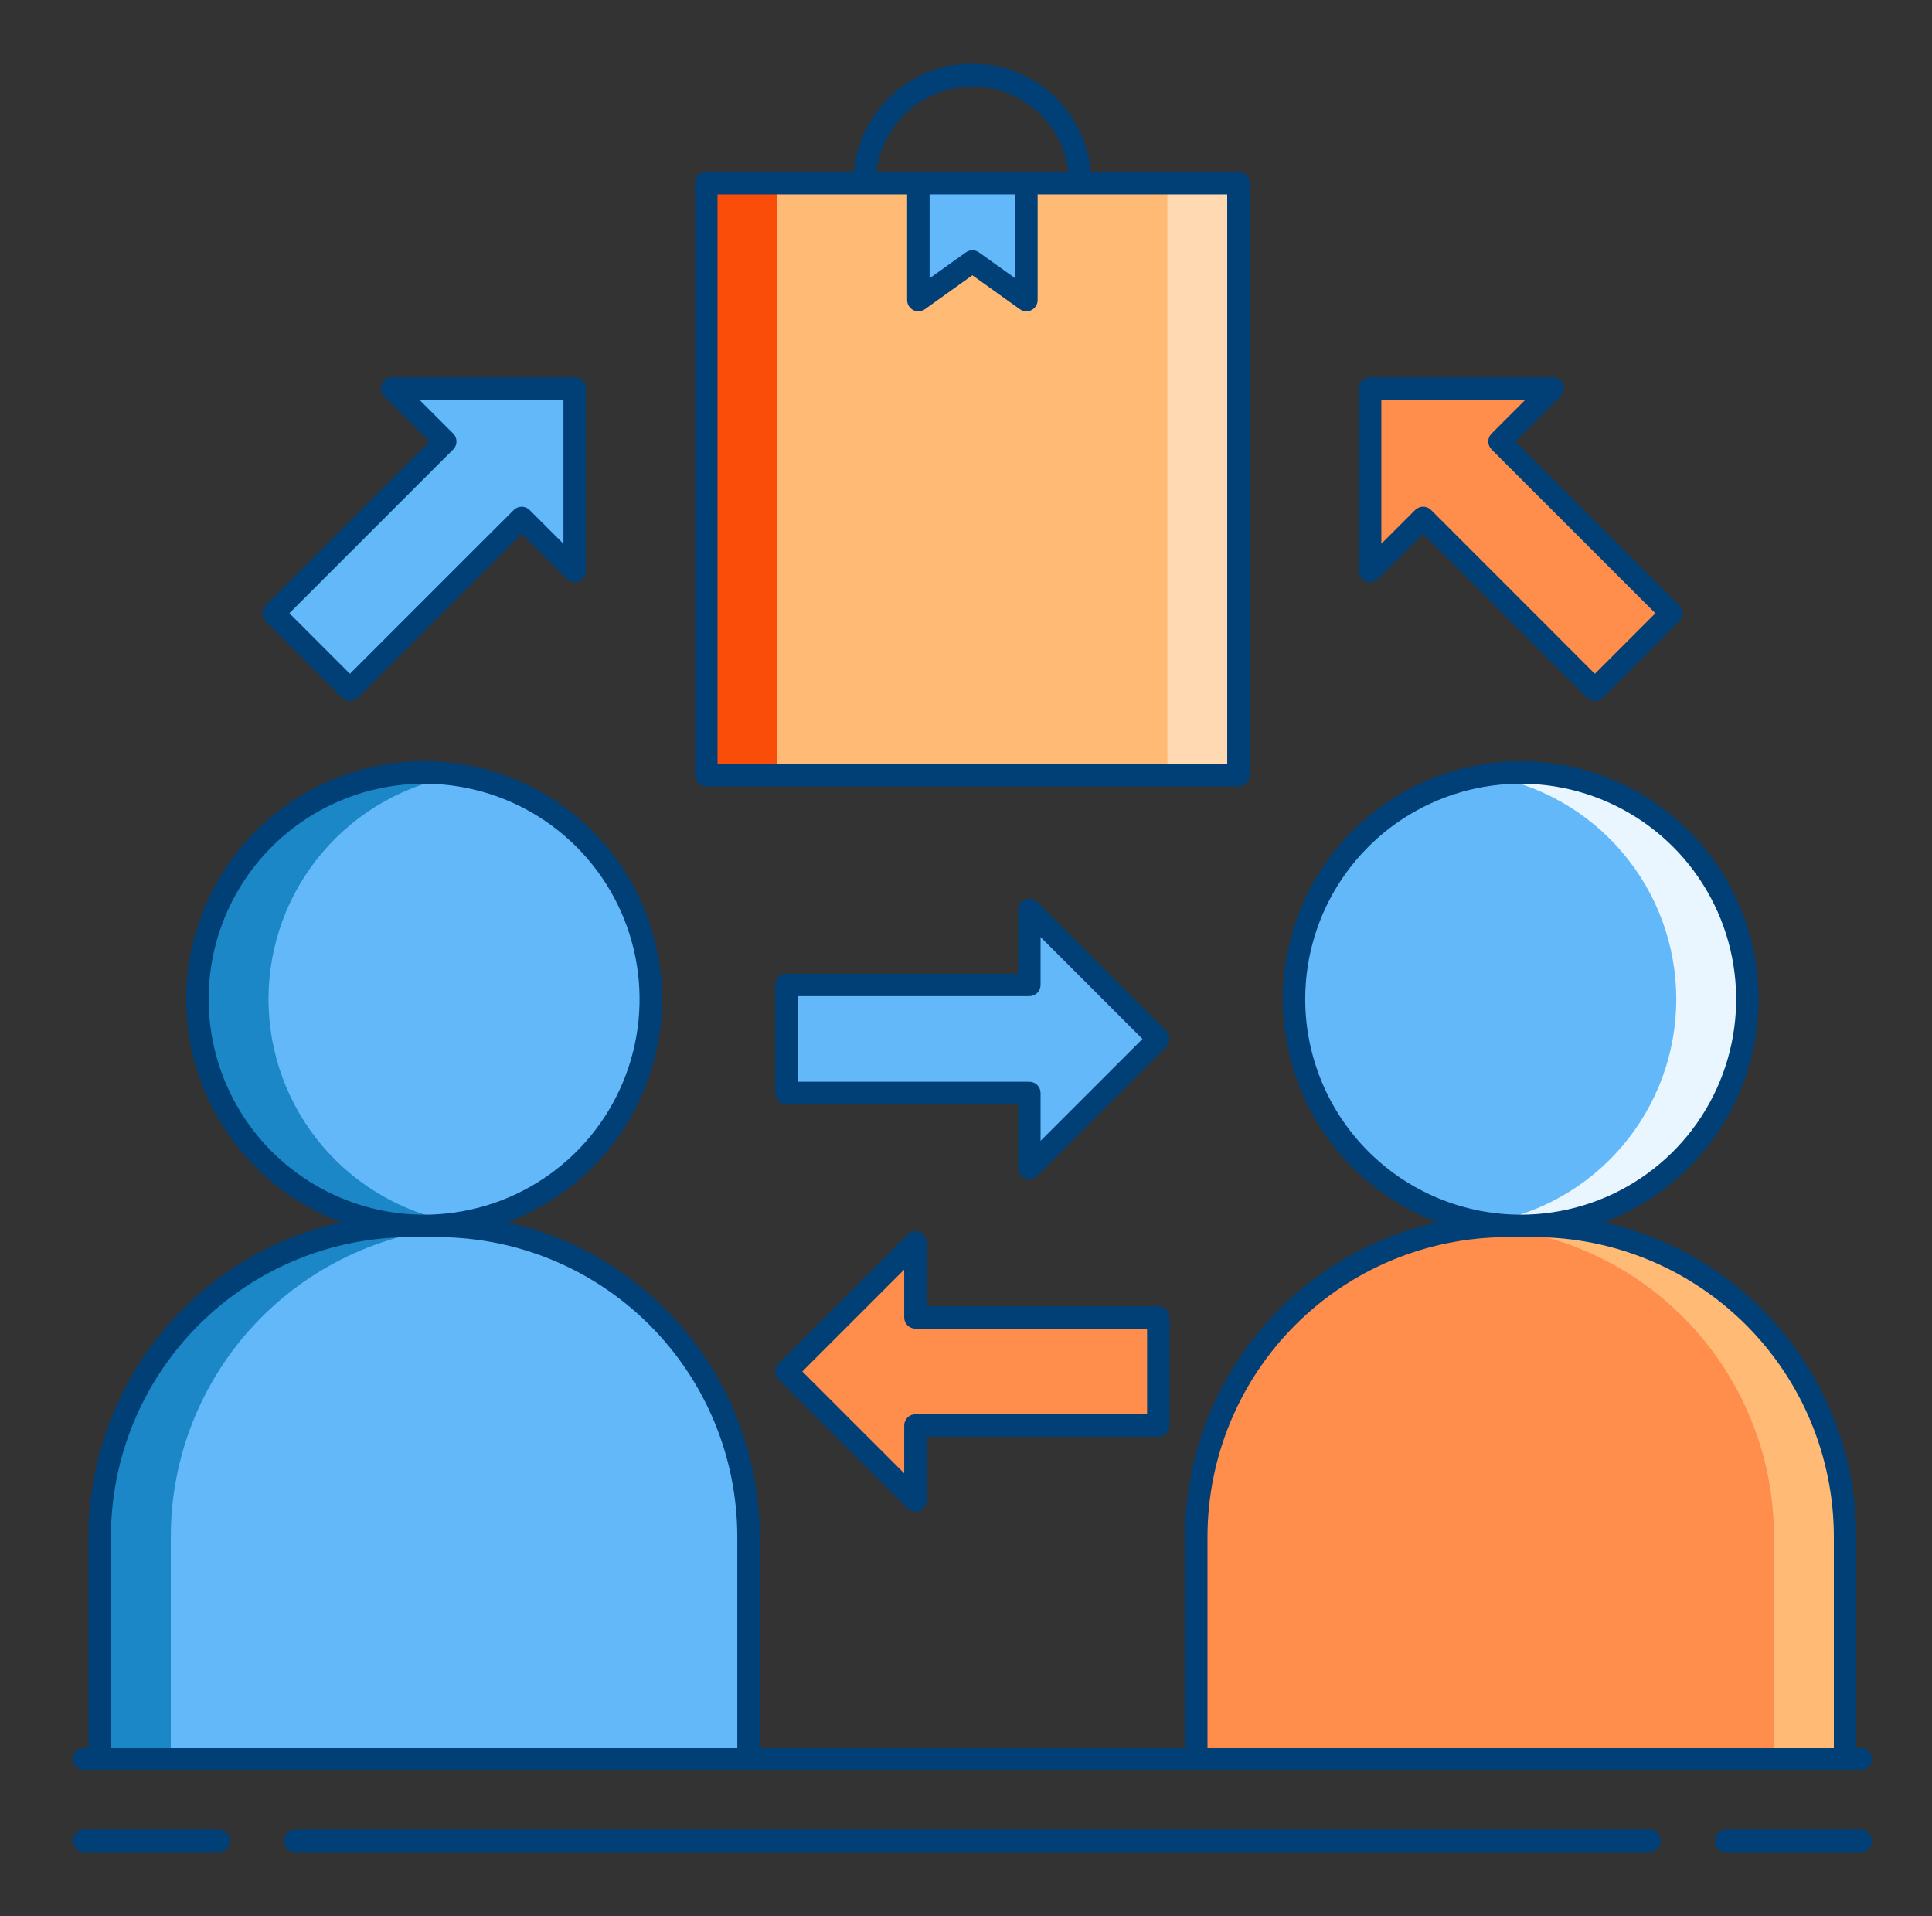 <?xml version="1.0" encoding="UTF-8"?>
<svg xmlns="http://www.w3.org/2000/svg" width="121" height="120" viewBox="0 0 121 120" fill="none">
  <rect x="0" y="0" width="121" height="120" fill="#333333" stroke="none"/>
  <path d="M95.239 76.771C103.081 76.771 109.437 70.414 109.437 62.573C109.437 54.732 103.081 48.375 95.239 48.375C87.398 48.375 81.041 54.732 81.041 62.573C81.041 70.414 87.398 76.771 95.239 76.771Z" fill="#63B8FA"></path>
  <path d="M26.561 76.771C34.402 76.771 40.759 70.414 40.759 62.573C40.759 54.732 34.402 48.375 26.561 48.375C18.72 48.375 12.363 54.732 12.363 62.573C12.363 70.414 18.72 76.771 26.561 76.771Z" fill="#63B8FA"></path>
  <path d="M16.816 62.572C16.816 59.193 18.022 55.924 20.216 53.354C22.411 50.784 25.45 49.08 28.787 48.55C26.76 48.228 24.687 48.35 22.712 48.907C20.736 49.464 18.904 50.442 17.343 51.775C15.783 53.108 14.529 54.764 13.67 56.628C12.81 58.492 12.365 60.52 12.365 62.572C12.365 64.625 12.81 66.653 13.67 68.517C14.529 70.381 15.783 72.037 17.343 73.37C18.904 74.703 20.736 75.681 22.712 76.238C24.687 76.795 26.76 76.917 28.787 76.595C25.45 76.065 22.411 74.361 20.216 71.791C18.022 69.221 16.816 65.952 16.816 62.572Z" fill="#1B87C6"></path>
  <path d="M104.984 62.572C104.984 59.193 103.778 55.924 101.584 53.354C99.389 50.784 96.35 49.08 93.013 48.55C95.04 48.228 97.113 48.35 99.088 48.907C101.064 49.464 102.896 50.442 104.457 51.775C106.018 53.108 107.271 54.764 108.13 56.628C108.99 58.492 109.435 60.52 109.435 62.572C109.435 64.625 108.99 66.653 108.13 68.517C107.271 70.381 106.018 72.037 104.457 73.37C102.896 74.703 101.064 75.681 99.088 76.238C97.113 76.795 95.04 76.917 93.013 76.595C96.35 76.065 99.389 74.361 101.584 71.791C103.778 69.221 104.984 65.952 104.984 62.572Z" fill="#E9F5FF"></path>
  <path d="M94.375 76.77H96.103C101.262 76.77 106.21 78.82 109.859 82.468C113.507 86.116 115.556 91.064 115.556 96.224V110.146H74.922V96.224C74.922 91.064 76.971 86.116 80.619 82.468C84.268 78.82 89.216 76.77 94.375 76.77Z" fill="#FF8D4B"></path>
  <path d="M25.697 76.77H27.426C32.585 76.77 37.533 78.82 41.181 82.468C44.829 86.116 46.879 91.064 46.879 96.224V110.146H6.244V96.224C6.244 91.064 8.293 86.116 11.941 82.468C15.59 78.82 20.538 76.77 25.697 76.77Z" fill="#63B8FA"></path>
  <path d="M28.787 76.823C28.337 76.793 27.884 76.77 27.425 76.77H25.697C20.538 76.77 15.59 78.82 11.941 82.468C8.293 86.116 6.244 91.064 6.244 96.224V110.146H10.697V96.224C10.698 91.301 12.566 86.562 15.923 82.962C19.28 79.362 23.877 77.168 28.787 76.823Z" fill="#1B87C6"></path>
  <path d="M93.013 76.823C93.463 76.793 93.916 76.77 94.375 76.77H96.103C101.262 76.77 106.21 78.82 109.859 82.468C113.507 86.116 115.556 91.064 115.556 96.224V110.146H111.103V96.224C111.102 91.301 109.234 86.562 105.877 82.962C102.52 79.362 97.923 77.168 93.013 76.823Z" fill="#FFBB75"></path>
  <path d="M44.235 48.546L77.566 48.546V11.469L44.235 11.469L44.235 48.546Z" fill="#FFBB75"></path>
  <path d="M48.688 11.468H44.234V48.546H48.688V11.468Z" fill="#FA4D0A"></path>
  <path d="M77.565 11.468H73.112V48.546H77.565V11.468Z" fill="#FFD9B1"></path>
  <path d="M60.9 11.468H64.283V18.791L60.9 16.372L57.517 18.791V11.468H60.9Z" fill="#63B8FA"></path>
  <path d="M64.467 56.983L72.545 65.062L64.467 73.14V68.445H49.255V61.678H64.467V56.983Z" fill="#63B8FA"></path>
  <path d="M35.992 35.751V24.327H24.567L27.887 27.646L17.13 38.403L21.915 43.188L32.672 32.432L35.992 35.751Z" fill="#63B8FA"></path>
  <path d="M85.808 35.751V24.327H97.233L93.913 27.646L104.67 38.403L99.885 43.188L89.128 32.432L85.808 35.751Z" fill="#FF8D4B"></path>
  <path d="M57.333 77.805L49.255 85.883L57.333 93.962V89.267H72.545V82.5H57.333V77.805Z" fill="#FF8D4B"></path>
  <path d="M44.234 49.249H77.565C77.751 49.249 77.93 49.175 78.062 49.043C78.194 48.911 78.268 48.732 78.268 48.546V11.467C78.268 11.281 78.194 11.102 78.062 10.97C77.93 10.838 77.751 10.764 77.565 10.764H68.324C68.155 8.912 67.3 7.19 65.927 5.936C64.554 4.682 62.761 3.987 60.902 3.987C59.042 3.987 57.249 4.682 55.876 5.936C54.503 7.19 53.648 8.912 53.479 10.764H44.234C44.048 10.764 43.869 10.838 43.737 10.97C43.605 11.102 43.531 11.281 43.531 11.467V48.546C43.531 48.732 43.605 48.911 43.737 49.043C43.869 49.175 44.048 49.249 44.234 49.249ZM60.9 5.416C62.383 5.418 63.813 5.964 64.921 6.949C66.029 7.935 66.737 9.293 66.911 10.765H54.891C55.065 9.293 55.772 7.936 56.88 6.95C57.987 5.964 59.417 5.419 60.9 5.416ZM58.22 12.172H63.58V17.424L61.309 15.801C61.189 15.715 61.047 15.67 60.9 15.67C60.753 15.67 60.611 15.715 60.491 15.801L58.22 17.425V12.172ZM44.936 12.172H56.813V18.791C56.813 18.921 56.849 19.047 56.916 19.157C56.983 19.268 57.08 19.358 57.195 19.417C57.31 19.476 57.439 19.502 57.568 19.493C57.696 19.483 57.82 19.439 57.925 19.364L60.9 17.236L63.874 19.363C63.979 19.438 64.103 19.482 64.232 19.492C64.361 19.501 64.49 19.475 64.605 19.416C64.719 19.357 64.816 19.267 64.883 19.157C64.95 19.047 64.986 18.92 64.986 18.791V12.172H76.86V47.843H44.938L44.936 12.172Z" fill="#004077"></path>
  <path d="M13.708 114.583H5.27C5.084 114.583 4.905 114.658 4.773 114.789C4.641 114.921 4.567 115.1 4.567 115.287C4.567 115.473 4.641 115.652 4.773 115.784C4.905 115.916 5.084 115.99 5.27 115.99H13.708C13.894 115.99 14.073 115.916 14.205 115.784C14.337 115.652 14.411 115.473 14.411 115.287C14.411 115.1 14.337 114.921 14.205 114.789C14.073 114.658 13.894 114.583 13.708 114.583Z" fill="#004077"></path>
  <path d="M116.531 114.583H108.094C107.907 114.583 107.728 114.658 107.597 114.789C107.465 114.921 107.391 115.1 107.391 115.287C107.391 115.473 107.465 115.652 107.597 115.784C107.728 115.916 107.907 115.99 108.094 115.99H116.531C116.718 115.99 116.897 115.916 117.028 115.784C117.16 115.652 117.234 115.473 117.234 115.287C117.234 115.1 117.16 114.921 117.028 114.789C116.897 114.658 116.718 114.583 116.531 114.583Z" fill="#004077"></path>
  <path d="M103.312 114.583H18.488C18.302 114.583 18.123 114.658 17.991 114.789C17.859 114.921 17.785 115.1 17.785 115.287C17.785 115.473 17.859 115.652 17.991 115.784C18.123 115.916 18.302 115.99 18.488 115.99H103.312C103.499 115.99 103.677 115.916 103.809 115.784C103.941 115.652 104.015 115.473 104.015 115.287C104.015 115.1 103.941 114.921 103.809 114.789C103.677 114.658 103.499 114.583 103.312 114.583Z" fill="#004077"></path>
  <path d="M5.269 110.847H116.531C116.718 110.847 116.897 110.773 117.028 110.641C117.16 110.509 117.234 110.33 117.234 110.144C117.234 109.957 117.16 109.778 117.028 109.646C116.897 109.515 116.718 109.44 116.531 109.44H116.259V96.222C116.253 91.629 114.681 87.176 111.803 83.598C108.925 80.019 104.912 77.529 100.428 76.538C103.704 75.321 106.448 72.991 108.18 69.956C109.912 66.921 110.522 63.373 109.904 59.934C109.286 56.494 107.478 53.382 104.797 51.14C102.117 48.898 98.733 47.67 95.239 47.67C91.744 47.67 88.361 48.898 85.68 51.14C82.999 53.382 81.191 56.494 80.573 59.934C79.955 63.373 80.565 66.921 82.297 69.956C84.029 72.991 86.773 75.321 90.049 76.538C85.565 77.529 81.552 80.019 78.674 83.598C75.796 87.177 74.224 91.629 74.218 96.222V109.44H47.581V96.222C47.575 91.629 46.003 87.177 43.125 83.598C40.247 80.019 36.234 77.529 31.75 76.538C35.026 75.321 37.77 72.991 39.502 69.956C41.235 66.92 41.845 63.373 41.227 59.933C40.608 56.494 38.801 53.381 36.12 51.139C33.439 48.897 30.055 47.669 26.561 47.669C23.066 47.669 19.682 48.897 17.001 51.139C14.32 53.381 12.513 56.494 11.895 59.933C11.276 63.373 11.886 66.92 13.619 69.956C15.351 72.991 18.095 75.321 21.371 76.538C16.887 77.529 12.874 80.02 9.996 83.599C7.118 87.178 5.547 91.631 5.541 96.224V109.442H5.269C5.082 109.442 4.903 109.516 4.772 109.648C4.64 109.78 4.566 109.959 4.566 110.145C4.566 110.332 4.64 110.511 4.772 110.643C4.903 110.774 5.082 110.849 5.269 110.849V110.847ZM81.745 62.572C81.745 59.903 82.536 57.294 84.019 55.075C85.502 52.856 87.61 51.126 90.076 50.105C92.541 49.083 95.255 48.816 97.873 49.337C100.49 49.858 102.895 51.143 104.782 53.03C106.669 54.918 107.955 57.322 108.475 59.94C108.996 62.558 108.729 65.271 107.707 67.737C106.686 70.203 104.956 72.311 102.737 73.793C100.517 75.276 97.908 76.067 95.239 76.067C91.662 76.063 88.231 74.64 85.701 72.11C83.172 69.58 81.749 66.15 81.745 62.572ZM75.625 96.224C75.631 91.252 77.608 86.487 81.123 82.972C84.638 79.457 89.404 77.479 94.375 77.474H96.103C101.074 77.479 105.84 79.457 109.355 82.972C112.87 86.487 114.847 91.252 114.853 96.224V109.442H75.625V96.224ZM13.066 62.572C13.066 59.903 13.857 57.294 15.34 55.075C16.823 52.856 18.931 51.126 21.397 50.105C23.862 49.084 26.576 48.816 29.194 49.337C31.811 49.858 34.216 51.143 36.103 53.03C37.99 54.917 39.276 57.322 39.796 59.94C40.317 62.557 40.05 65.271 39.028 67.737C38.007 70.203 36.277 72.31 34.058 73.793C31.839 75.276 29.23 76.067 26.561 76.067C22.983 76.063 19.553 74.64 17.023 72.11C14.493 69.581 13.07 66.15 13.066 62.572ZM6.947 96.224C6.953 91.252 8.93 86.487 12.445 82.972C15.96 79.457 20.726 77.479 25.697 77.474H27.426C32.397 77.479 37.163 79.457 40.678 82.972C44.193 86.487 46.17 91.252 46.176 96.224V109.442H6.947V96.224Z" fill="#004077"></path>
  <path d="M73.041 64.564L64.964 56.484C64.866 56.386 64.74 56.319 64.604 56.292C64.468 56.265 64.326 56.279 64.198 56.332C64.069 56.385 63.959 56.475 63.882 56.591C63.805 56.707 63.764 56.843 63.764 56.982V60.973H49.255C49.068 60.973 48.89 61.047 48.758 61.179C48.626 61.311 48.552 61.49 48.552 61.676V68.444C48.552 68.63 48.626 68.809 48.758 68.941C48.89 69.073 49.068 69.147 49.255 69.147H63.764V73.139C63.764 73.278 63.805 73.414 63.882 73.529C63.959 73.645 64.069 73.735 64.198 73.788C64.326 73.842 64.468 73.856 64.604 73.829C64.74 73.801 64.866 73.734 64.964 73.636L73.041 65.558C73.172 65.427 73.246 65.248 73.246 65.061C73.246 64.875 73.172 64.696 73.041 64.564ZM65.17 71.442V68.445C65.17 68.258 65.096 68.079 64.964 67.947C64.832 67.816 64.653 67.742 64.467 67.742H49.958V62.381H64.467C64.653 62.381 64.832 62.307 64.964 62.175C65.096 62.043 65.17 61.864 65.17 61.678V58.681L71.551 65.062L65.17 71.442Z" fill="#004077"></path>
  <path d="M21.418 43.688C21.549 43.819 21.728 43.893 21.915 43.893C22.101 43.893 22.28 43.819 22.412 43.688L32.672 33.426L35.494 36.248C35.592 36.347 35.717 36.414 35.854 36.441C35.99 36.468 36.132 36.454 36.26 36.401C36.389 36.348 36.499 36.258 36.576 36.142C36.653 36.026 36.694 35.89 36.694 35.751V24.328C36.694 24.142 36.62 23.963 36.488 23.831C36.356 23.699 36.178 23.625 35.991 23.625H24.567C24.428 23.625 24.292 23.666 24.176 23.743C24.061 23.821 23.971 23.93 23.917 24.059C23.864 24.188 23.85 24.329 23.877 24.465C23.904 24.602 23.971 24.727 24.07 24.826L26.892 27.648L16.633 37.906C16.501 38.038 16.427 38.217 16.427 38.403C16.427 38.59 16.501 38.768 16.633 38.9L21.418 43.688ZM28.384 28.144C28.516 28.012 28.59 27.833 28.59 27.647C28.59 27.46 28.516 27.281 28.384 27.149L26.265 25.031H35.288V34.055L33.169 31.936C33.037 31.804 32.858 31.73 32.672 31.73C32.485 31.73 32.306 31.804 32.175 31.936L21.915 42.194L18.124 38.403L28.384 28.144Z" fill="#004077"></path>
  <path d="M85.539 36.401C85.668 36.454 85.809 36.468 85.946 36.441C86.082 36.414 86.207 36.347 86.306 36.248L89.128 33.426L99.388 43.688C99.52 43.819 99.698 43.893 99.885 43.893C100.071 43.893 100.25 43.819 100.382 43.688L105.167 38.902C105.299 38.77 105.373 38.591 105.373 38.405C105.373 38.218 105.299 38.04 105.167 37.908L94.908 27.646L97.73 24.824C97.828 24.726 97.895 24.601 97.922 24.464C97.948 24.328 97.934 24.187 97.881 24.059C97.828 23.93 97.738 23.821 97.623 23.744C97.507 23.666 97.372 23.625 97.233 23.625H85.809C85.623 23.625 85.444 23.699 85.312 23.831C85.18 23.963 85.106 24.142 85.106 24.328V35.752C85.106 35.891 85.147 36.026 85.224 36.142C85.301 36.257 85.411 36.347 85.539 36.401ZM86.512 25.031H95.535L93.416 27.151C93.284 27.282 93.21 27.461 93.21 27.648C93.21 27.834 93.284 28.013 93.416 28.145L103.676 38.404L99.885 42.196L89.625 31.934C89.493 31.803 89.314 31.729 89.128 31.729C88.942 31.729 88.763 31.803 88.631 31.934L86.512 34.054L86.512 25.031Z" fill="#004077"></path>
  <path d="M57.602 77.156C57.474 77.103 57.333 77.089 57.196 77.116C57.06 77.143 56.934 77.21 56.836 77.309L48.76 85.387C48.628 85.519 48.554 85.697 48.554 85.884C48.554 86.07 48.628 86.249 48.76 86.381L56.837 94.458C56.936 94.557 57.061 94.624 57.197 94.651C57.334 94.678 57.475 94.664 57.604 94.611C57.732 94.558 57.842 94.468 57.919 94.352C57.997 94.236 58.038 94.1 58.038 93.961V89.97H72.547C72.733 89.97 72.912 89.896 73.044 89.764C73.176 89.632 73.25 89.453 73.25 89.266V82.5C73.25 82.314 73.176 82.135 73.044 82.003C72.912 81.871 72.733 81.797 72.547 81.797H58.036V77.806C58.036 77.667 57.995 77.531 57.918 77.415C57.841 77.3 57.731 77.21 57.602 77.156ZM71.842 83.203V88.564H57.333C57.147 88.564 56.968 88.638 56.836 88.77C56.704 88.902 56.63 89.081 56.63 89.267V92.265L50.25 85.885L56.63 79.504V82.5C56.63 82.687 56.704 82.865 56.836 82.997C56.968 83.129 57.147 83.203 57.333 83.203H71.842Z" fill="#004077"></path>
</svg>
